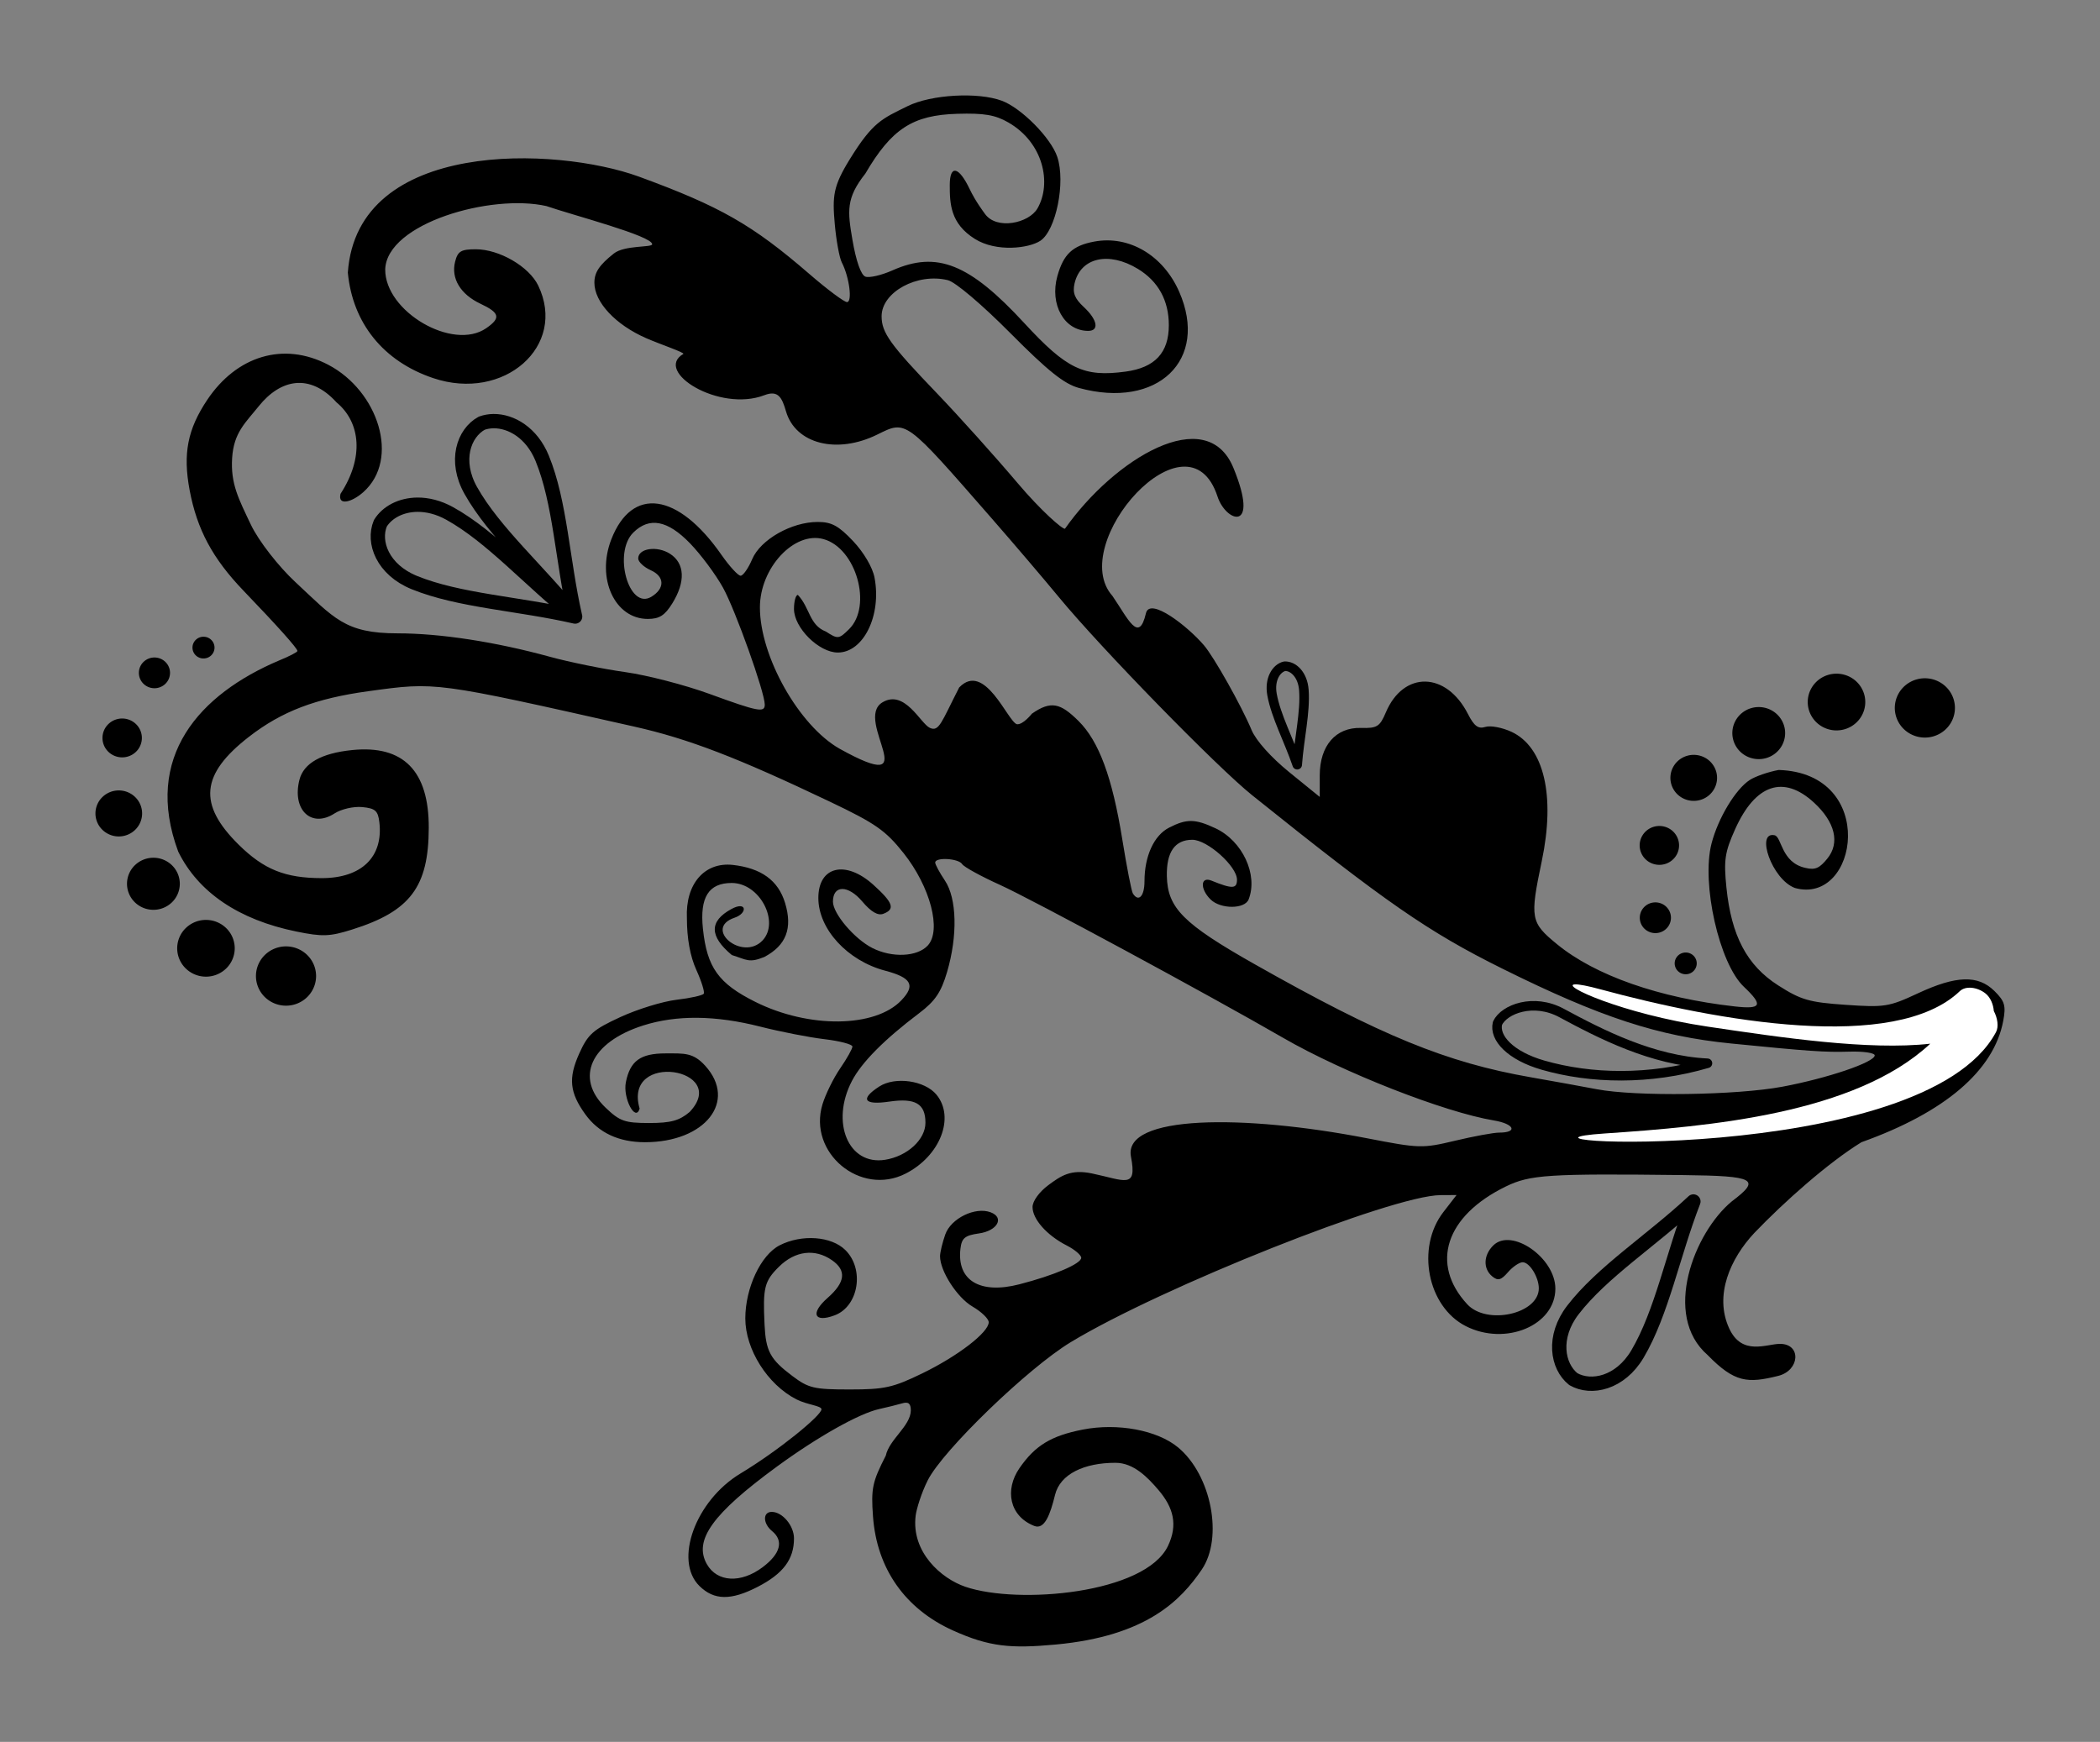 <?xml version="1.0"?>
<svg xmlns="http://www.w3.org/2000/svg" width="440" height="365" viewBox="0 0 440 365">
  <rect x="0" y="0" width="440" height="365" fill="#808080" stroke="none"/>
  <path d="M58.493 138.392c2.104-.855 3.825-1.747 3.825-1.982 0-.553-4.152-5.196-11.315-12.652-6.464-6.729-9.732-12.83-11.272-21.05-1.434-7.65-.432-12.767 3.7-18.937 6.139-9.166 15.948-12.26 25.35-7.333 10.466 5.485 15.111 19.768 7.343 26.683-2.402 2.139-5.417 2.941-4.778.356 4.94-7.555 4.239-14.947-.836-19.163-5.642-6.21-11.774-4.83-16.287.791-2.821 3.514-5.241 5.534-5.584 10.846-.35 5.414 1.346 8.555 3.921 13.982 1.657 3.492 5.886 8.834 9.268 11.98 8.221 7.65 10.405 10.797 21.467 10.8 8.952.001 20.496 1.776 31.878 4.9 4.106 1.128 11.22 2.576 15.81 3.218 4.59.643 12.54 2.7 17.667 4.572 10.157 3.71 11.588 3.987 11.588 2.25 0-2.578-6.148-19.806-8.744-24.5-1.53-2.766-4.644-6.953-6.92-9.304-4.69-4.844-8.52-5.574-11.876-2.264-4.308 4.25-.942 16.307 3.762 13.473 2.88-1.735 2.826-4.252-.119-5.575-1.442-.649-2.623-1.755-2.623-2.459 0-2.141 3.976-2.72 6.68-.972 3.096 2 3.27 5.844.472 10.371-1.572 2.543-2.716 3.27-5.143 3.27-6.922 0-10.82-8.474-7.655-16.644 4.336-11.198 13.976-9.854 23.095 3.219 1.677 2.404 3.48 4.371 4.007 4.371.526 0 1.617-1.558 2.424-3.462 1.74-4.109 8.24-7.805 13.726-7.805 2.915 0 4.371.787 7.423 4.014 2.233 2.361 4.082 5.511 4.488 7.646 1.506 7.916-2.309 15.703-7.692 15.703-3.965 0-9.184-5.19-9.184-9.131 0-1.618.367-2.941.816-2.941 2.553 2.705 2.352 6.321 5.88 7.68 2.5 1.616 2.714 1.593 4.845-.508 4.93-4.862 1.488-16.979-5.36-18.87-6.133-1.694-13.317 6.023-13.32 14.307-.004 10.284 8.188 24.809 16.711 29.63 18.587 10.31 2.745-6.023 8.972-9.736 4.668-2.784 7.976 4.462 9.918 5.35 1.942.888 2.403-1.138 6.15-8.46 5.33-5.563 10.146 7.076 12.07 7.693 1.276.2 3.168-2.204 3.168-2.204 4.024-2.798 5.998-2.195 9.759 1.525 4.284 4.238 7.082 11.805 9.18 24.822.93 5.767 1.924 10.86 2.21 11.317 1.193 1.904 2.44.606 2.44-2.54 0-5.293 1.99-9.629 5.16-11.246 3.696-1.885 5.447-1.86 9.716.138 5.656 2.647 8.958 9.73 6.946 14.9-.805 2.068-5.885 2.075-7.978.01-2.244-2.212-2.12-4.88.182-3.945 4.384 1.78 5.355 1.745 5.355-.195 0-2.811-6.213-8.362-9.359-8.362-3.656 0-5.448 2.57-5.335 7.651.15 6.65 3.461 9.968 18.383 18.414 26.515 15.006 40.203 20.613 57.847 23.696 4.584.8 10.806 1.928 13.828 2.506 8.183 1.564 29.258 1.28 38.899-.523 9.456-1.769 19.357-5.127 19.357-6.566 0-.523-2.41-.876-5.355-.783-4.969.156-8.415-.082-24.735-1.708-15.282-1.523-27.375-5.48-47.906-15.671-15.546-7.717-24.393-13.85-52.466-36.365-7.389-5.926-31.68-30.822-40.447-41.454-3.193-3.873-9.536-11.312-14.094-16.53-18.26-20.908-17.841-20.601-24.002-17.57-8.46 4.163-17.122 1.954-19.11-4.873-.833-2.865-1.617-4.504-4.528-3.384-9.452 3.637-23.248-4.96-16.993-8.638.442-.26-4.756-1.994-7.753-3.3-6.437-2.809-10.872-7.55-10.872-11.627 0-2.166 1.026-3.707 4.08-6.128 2.244-1.778 8.03-1.221 8.03-1.936 0-1.756-16.587-6.08-22.162-8-11.598-2.628-33.436 3.607-33.775 13.25-.078 8.856 14.174 17.17 21.16 12.343 3.107-2.146 2.854-3.22-1.207-5.13-4.19-1.971-6.2-5.31-5.307-8.82.556-2.184 1.237-2.592 4.327-2.592 4.937 0 11.17 3.625 13.087 7.61 6.1 12.678-7.17 24.377-21.996 19.393C80.353 75.73 73.881 67.735 72.88 57.127c1.941-28.108 43.728-26.405 60.97-20.124 17.054 6.24 23.811 10.1 35.738 20.415 3.739 3.233 7.285 5.88 7.88 5.88 1.172 0 .479-5.276-1.091-8.306-.503-.97-1.166-4.593-1.473-8.048-.525-5.912-.338-7.936 3.171-13.617 4.806-7.78 6.725-8.444 12.126-11.104 4.91-2.42 14.696-2.974 19.697-1.117 4.112 1.526 10.296 7.786 11.63 11.773 1.776 5.308-.268 15.411-3.556 17.577-2.393 1.576-9.2 2.429-13.716-.395-5.154-3.224-5.256-7.416-5.256-11.285 0-4.318 1.893-3.933 4.172.85 1.202 2.52 2.829 4.675 3.214 5.21 2.432 3.384 9.19 1.965 10.995-1.174 3.02-5.254 1.248-13.764-6.1-17.997-2.76-1.59-5.078-1.984-10.707-1.82-9.346.27-13.774 3.152-19.269 12.541-4.064 5.14-3.731 7.835-2.7 13.862.76 4.442 1.785 7.368 2.704 7.716.814.308 3.37-.28 5.679-1.307 9.314-4.143 16.133-1.417 27.621 11.04 8.917 9.668 12.456 11.361 21.25 10.168 6.135-.832 9.04-3.957 9.04-9.723 0-5.171-2.205-9.19-6.47-11.79-6.116-3.727-12.01-2.388-13.277 3.016-.461 1.969.01 3.187 1.918 4.954 2.868 2.657 3.306 5.011.933 5.011-5.014 0-8.123-5.533-6.456-11.489 1.288-4.6 3.201-6.385 7.742-7.225 7.276-1.346 14.42 2.874 17.774 10.498 6.294 14.313-4.512 24.69-21.008 20.173-3.1-.849-6.49-3.562-14.381-11.506-5.94-5.981-11.49-10.684-13.067-11.075-6.399-1.583-13.887 2.492-13.887 7.558 0 3.448 1.771 5.913 11.637 16.191 4.539 4.73 12.154 13.208 16.923 18.842 4.768 5.634 9.333 9.652 9.859 9.49 10.308-14.645 29.658-26.44 35.285-12.77 5.626 13.67-1.54 11.476-3.324 6.02-6.18-18.89-31.725 9.966-22.003 20.847 3.311 4.847 5.521 10.013 7.007 3.614.804-3.462 8.707 2.685 12.148 6.703 2.115 2.469 7.885 12.735 9.988 17.77.919 2.2 4.076 5.73 7.905 8.839l6.375 5.175v-4.507c0-6.236 3.35-10.098 8.632-9.95 3.378.094 3.95-.262 5.216-3.25 3.708-8.754 12.66-8.58 17.205.332 1.295 2.54 2.154 3.176 3.654 2.706 1.078-.337 3.543.128 5.478 1.033 6.822 3.193 9.207 13.385 6.337 27.075-2.52 12.02-2.364 12.87 3.203 17.432 8.008 6.562 21.411 11.253 37.23 13.03 5.617.632 6.017-.238 1.9-4.13-5.147-4.862-8.929-21.613-6.772-29.99 1.372-5.33 5.067-11.46 8.048-13.352 1.198-.761 3.913-1.696 6.031-2.078 20.902.659 16.685 28.436 3.391 24.728-4.853-1.82-8.262-11.91-4.254-11.046 1.527.33 1.344 5.727 6.48 6.843 2.129.527 3.03-.074 4.557-1.934 2.7-3.288 1.66-7.67-2.788-11.758-6.374-5.857-12.283-3.858-16.52 5.59-2.154 4.805-2.402 6.464-1.822 12.184 1.03 10.156 4.3 16.346 10.841 20.529 4.785 3.06 6.494 3.552 14.135 4.08 8.173.564 9.076.42 15.136-2.406 8.038-3.75 12.6-3.889 16.045-.492 2.169 2.14 2.443 3.079 1.838 6.288-1.962 10.396-12.202 19.151-29.704 25.4-6.962 4.29-16.119 12.416-22.45 19.02-5 5.344-8.452 13.047-5.257 19.993 2.682 5.832 7.821 3.24 10.65 3.24 4.51 0 4.178 5.582-.4 6.715-6.37 1.577-9.111 1.433-14.77-4.375-9.58-8.327-2.802-25.674 5.055-32.187 6.196-4.66 4.945-5.345-10.08-5.52-28.33-.331-32.177-.085-37.252 2.388-12.624 6.15-15.918 16.2-8.088 24.68 4.107 4.446 14.995 2.024 14.995-3.336 0-2.341-1.932-5.467-3.38-5.467-.696 0-2.083.94-3.08 2.089-1.452 1.672-2.107 1.848-3.287.883-1.956-1.601-1.866-4.452.204-6.494 3.84-3.787 13.011 2.593 13.011 9.052 0 7.71-10.454 12.085-18.768 7.855-8.035-4.087-10.46-16.446-4.692-23.905l2.756-3.564-3.367.019c-10.08.055-58.419 19.281-77.482 30.818-8.928 5.403-26.757 22.624-29.936 28.915-1.397 2.765-2.376 6.102-2.54 7.394-.976 7.696 5.387 13.228 10.405 14.938 11.082 3.778 37.715 1.452 42.47-8.58 2.095-4.42 1.132-8.017-2.014-11.704-2.222-2.605-5.172-5.693-9-5.693-6.565 0-11.595 2.36-12.661 6.719-1.001 4.09-2.186 7.363-4.357 6.51-5.222-2.052-6.226-7.575-3.1-12.104 3.273-4.74 6.614-6.779 13.243-8.08 7.318-1.437 15.634.115 19.991 3.731 6.985 5.797 9.513 18.933 4.949 25.62-4.364 6.393-11.538 13.932-30.634 15.691-9.336.86-13.849.497-21.495-2.956-10.03-4.529-15.947-12.968-16.741-23.878-.428-5.874-.14-7.245 2.68-12.754.725-3.41 5.193-6.194 5.245-9.463 0-1.453-.502-1.874-1.785-1.498-.982.288-3.162.828-4.845 1.2-4.213.934-12.903 5.823-21.42 12.053-13.504 9.876-17.512 15.458-14.685 20.45 2.148 3.794 7.132 4.065 11.692.634 3.743-2.816 4.452-5.533 1.973-7.562-1.941-1.589-1.985-4.024-.073-4.024 2.237 0 4.663 2.89 4.663 5.557 0 4.373-2.256 7.385-7.595 10.142-5.613 2.899-9.155 2.847-12.223-.178-5.401-5.328-.819-17.886 8.598-23.561 8.003-4.824 16.975-12.167 16.975-13.459 0-.756-3.001-.933-5.245-2.08-6.048-3.09-10.71-10.474-10.71-16.96 0-6.388 3.25-13.31 7.193-15.321 4.627-2.36 10.82-1.916 13.763.987 4.068 4.012 2.797 11.796-2.234 13.682-4.322 1.621-5.154-.42-1.486-3.643 3.736-3.283 4.017-5.768.897-7.924-3.566-2.463-7.701-1.95-11.072 1.375-3.065 3.022-3.406 4.386-3.033 12.115.27 5.62 1.174 7.29 5.85 10.807 3.375 2.539 4.524 2.808 11.994 2.808 7.31 0 9.06-.388 15.209-3.374 7.457-3.62 13.919-8.595 13.919-10.715 0-.718-1.524-2.192-3.386-3.276-3.227-1.877-6.814-7.434-6.814-10.553 0-.802.495-2.861 1.101-4.575 1.19-3.365 6.286-5.847 9.503-4.63 2.95 1.117 1.417 3.88-2.456 4.428-2.952.417-3.612.966-3.876 3.22-.776 6.63 4.08 9.564 12.322 7.445 7.278-1.871 12.986-4.314 12.986-5.558 0-.567-1.364-1.727-3.03-2.577-4.161-2.122-7.17-5.506-7.17-8.063 0-1.237 1.396-3.17 3.315-4.59 2.606-1.927 4.653-3.384 9.109-2.452 6.958 1.456 9.518 3.356 8.197-3.516-1.691-8.795 23.62-8.871 49.42-3.86 11.037 2.144 11.61 2.16 18.505.52 3.914-.933 8.056-1.695 9.205-1.695 4 0 3.207-1.838-1.102-2.553-10.338-1.715-31.566-10.036-44.12-17.294-15.363-8.883-52.73-29.072-59.308-32.044-4.01-1.81-7.594-3.778-7.966-4.371-.76-1.214-5.66-1.495-5.649-.325.004.415.919 2.113 2.034 3.773 2.511 3.74 2.694 11.555.448 19.174-1.253 4.25-2.502 6.087-5.865 8.628-7.281 5.5-12.015 10.27-14.05 14.158-4.554 8.702-.75 17.777 6.938 16.547 4.649-.744 8.449-4.233 8.449-7.757 0-4-2.122-5.24-7.587-4.432-5.31.786-6.172-.524-2.084-3.166 3.315-2.142 9.514-1.264 11.966 1.695 3.948 4.765.796 12.86-6.446 16.554-9.469 4.83-20.507-4.363-17.424-14.511.643-2.116 2.317-5.516 3.722-7.557 1.404-2.04 2.553-4.09 2.553-4.555 0-.465-2.64-1.16-5.865-1.543-3.226-.384-9.28-1.568-13.453-2.631-9.354-2.384-17.548-2.463-24.538-.236-10.973 3.495-14.389 10.979-7.861 17.219 2.976 2.845 4.027 3.215 9.123 3.215 4.544 0 6.337-.49 8.495-2.32 8.587-9.118-14.043-12.848-10.484-.698-.86 2.926-3.545-2.206-2.888-5.52.888-4.474 3.053-6.049 8.32-6.049 3.95 0 5.779-.201 8.313 2.596 6.769 7.472-.045 16.015-12.63 16.015-5.477 0-9.698-1.97-12.484-5.83-3.303-4.574-3.609-7.574-1.299-12.725 1.83-4.078 2.889-5.02 8.62-7.665 3.595-1.659 8.906-3.293 11.803-3.632 2.897-.338 5.452-.91 5.678-1.27.226-.36-.476-2.609-1.56-4.996-1.287-2.836-1.97-6.586-1.97-10.816-.337-7.198 3.691-11.8 9.58-11.177 5.997.667 9.554 3.248 10.99 7.976 1.61 5.302.236 8.884-4.343 11.316-3.215 1.298-3.605.611-6.816-.404-4.732-3.951-4.749-7.089-.108-9.63 3.264-1.788 3.459.872.7 1.803-6.704 2.262 1.648 9.24 5.856 4.758 3.628-3.864-.555-12.031-6.475-12.031-4.829 0-6.717 3.001-6.028 9.583.85 8.12 3.251 11.475 10.974 15.33 11.211 5.596 25.106 5.448 30.606-.326 3-3.15 2.13-4.749-3.379-6.202-7.918-2.089-14.017-8.722-14.017-15.246 0-6.644 5.713-8.007 11.53-2.752 4.154 3.752 4.62 5.111 2.083 6.072-1.141.431-2.57-.405-4.414-2.582-2.965-3.504-6.14-3.484-6.14.038 0 2.506 4.483 7.79 8.231 9.702 4.14 2.111 9.446 1.873 11.644-.523 2.924-3.186.524-12.313-5.093-19.371-3.774-4.743-5.865-6.201-15.438-10.765-19.365-9.232-29.622-13.171-40.896-15.708-42.097-9.473-41.51-9.395-55.78-7.437-11.054 1.516-18.144 4.22-25.006 9.537-10.138 7.856-10.743 14.175-2.167 22.633 5.273 5.201 9.741 6.998 17.405 7.001 8.32.003 12.905-4.439 12.065-11.69-.281-2.427-.854-2.937-3.593-3.198-1.808-.173-4.398.424-5.815 1.34-4.855 3.138-8.936-.784-7.341-7.053.887-3.485 4.594-5.578 11.047-6.235 10.72-1.09 16.083 4.349 16.051 16.283-.033 12.404-3.873 17.501-16.073 21.331-4.686 1.472-6.205 1.526-11.646.417-12.08-2.46-20.568-8.2-24.776-16.752-7.373-19.857 4.442-32.982 21.156-40.058z"/>
  <path d="M330.075 206.267c-3.547.054 9.791 6.181 27.724 8.854 15.307 2.281 33.758 5.022 46.639 3.578-15.759 14.699-46.245 17.333-68.187 18.81-29.484 1.983 66.682 7.357 81.957-21.233.606-1.135.333-2.945-.456-4.429-.106-1.339-.68-2.841-1.754-3.684-1.688-1.324-4.14-1.65-5.378-.467-13.61 12.988-50.89 6.23-75.24-.378-2.768-.75-4.486-1.063-5.305-1.05z" fill="#fff" fill-rule="evenodd"/>
  <path d="M323.302 223.196c-6.825-1.964-10.294-5.707-9.539-8.788 1.403-2.973 7.573-5.298 13.411-2.149 8.254 4.452 19.022 9.983 30.58 10.54-12.165 3.568-24.466 3.272-34.452.397z" fill="none" stroke="#000" stroke-width="2" stroke-linecap="round" stroke-linejoin="round"/>
  <path d="M343.092 283.719c-3.61 6.11-9.692 7.42-13.444 5.267-3.382-2.7-4.42-8.851-.097-14.478 6.12-7.963 16.496-14.564 25.259-22.746-4.335 11.194-6.608 23.307-11.718 31.957z" fill="none" stroke="#000" stroke-width="3" stroke-linecap="round" stroke-linejoin="round"/>
  <path d="M266.522 145.56c-.592-3.228.897-5.548 2.635-5.953 1.776-.1 3.795 1.715 4.036 4.993.34 4.64-.991 10.113-1.394 15.64-1.778-5.213-4.439-10.112-5.277-14.68z" fill="none" stroke="#000" stroke-width="2" stroke-linecap="round" stroke-linejoin="round"/>
  <path d="M350.986 202.528a2.278 2.31-90 002.878 1.523 2.278 2.31-90 001.544-2.84 2.278 2.31-90 00-2.878-1.522 2.278 2.31-90 00-1.544 2.84zM397.276 150.135a6.212 6.299-90 007.85 4.153 6.212 6.299-90 004.21-7.743 6.212 6.299-90 00-7.85-4.152 6.212 6.299-90 00-4.21 7.742zM379.022 148.826a5.963 5.963 0 002.921 3.52 6.103 6.103 0 004.59.453h.001a6.01 6.01 0 003.57-2.881c.756-1.39.92-3.018.459-4.527a5.963 5.963 0 00-2.922-3.522 6.103 6.103 0 00-4.59-.452 6.01 6.01 0 00-3.57 2.881 5.872 5.872 0 00-.46 4.528M363.202 155.19a5.472 5.472 0 002.68 3.232 5.6 5.6 0 004.213.415 5.515 5.515 0 003.276-2.644 5.388 5.388 0 00.422-4.155 5.472 5.472 0 00-2.681-3.231 5.6 5.6 0 00-4.213-.415 5.515 5.515 0 00-3.276 2.644 5.388 5.388 0 00-.421 4.154M350.197 164.388a4.837 4.837 0 002.37 2.856 4.95 4.95 0 003.723.367 4.874 4.874 0 002.895-2.337 4.762 4.762 0 00.372-3.671 4.837 4.837 0 00-2.369-2.856 4.95 4.95 0 00-3.723-.367 4.874 4.874 0 00-2.896 2.337 4.762 4.762 0 00-.372 3.671M343.725 178.326a4.084 4.084 0 002 2.412c.965.51 2.096.621 3.144.31a4.116 4.116 0 002.445-1.974 4.02 4.02 0 00.314-3.1 4.084 4.084 0 00-2-2.411 4.179 4.179 0 00-3.144-.31 4.116 4.116 0 00-2.445 1.973 4.02 4.02 0 00-.314 3.1M343.715 193.237a3.23 3.23 0 001.582 1.907 3.305 3.305 0 002.486.245 3.255 3.255 0 001.934-1.56 3.18 3.18 0 00.248-2.452 3.23 3.23 0 00-1.582-1.907 3.305 3.305 0 00-2.486-.245 3.255 3.255 0 00-1.933 1.56 3.18 3.18 0 00-.249 2.452"/>
  <g>
    <path d="M41.033 134.063a2.31 2.278 0 013.266.055 2.31 2.278 0 01-.056 3.221 2.31 2.278 0 01-3.266-.055 2.31 2.278 0 01.056-3.22zM55.55 200.054a6.299 6.212 0 018.906.149 6.299 6.212 0 01-.15 8.785 6.299 6.212 0 01-8.908-.15 6.299 6.212 0 01.151-8.784zM38.964 194.432a6.073 6.073 0 014.292-1.67 6.068 6.068 0 014.231 1.813 5.9 5.9 0 011.693 4.233 5.907 5.907 0 01-1.837 4.173 6.073 6.073 0 01-4.291 1.67 6.068 6.068 0 01-4.232-1.813 5.9 5.9 0 01-1.693-4.232v-.001a5.907 5.907 0 011.837-4.173M28.298 181.268a5.573 5.573 0 013.938-1.532 5.568 5.568 0 013.884 1.663 5.415 5.415 0 011.553 3.884 5.42 5.42 0 01-1.686 3.83 5.573 5.573 0 01-3.938 1.532 5.568 5.568 0 01-3.883-1.663 5.415 5.415 0 01-1.554-3.884 5.42 5.42 0 011.686-3.83M21.49 166.984a4.926 4.926 0 013.481-1.354 4.921 4.921 0 013.433 1.47 4.786 4.786 0 011.372 3.433 4.79 4.79 0 01-1.49 3.384 4.926 4.926 0 01-3.48 1.354 4.921 4.921 0 01-3.432-1.47A4.786 4.786 0 0120 170.37a4.79 4.79 0 011.49-3.385M22.73 151.703a4.159 4.159 0 012.938-1.143 4.155 4.155 0 012.898 1.24 4.04 4.04 0 011.16 2.899 4.045 4.045 0 01-1.259 2.858 4.159 4.159 0 01-2.938 1.143 4.155 4.155 0 01-2.898-1.241 4.04 4.04 0 01-1.16-2.898 4.045 4.045 0 011.259-2.858M30.092 138.68a3.289 3.289 0 012.325-.905c.865.015 1.69.368 2.29.982.603.614.932 1.438.918 2.292a3.199 3.199 0 01-.995 2.26 3.289 3.289 0 01-2.324.904 3.286 3.286 0 01-2.292-.981 3.196 3.196 0 01-.917-2.293 3.199 3.199 0 01.995-2.26"/>
  </g>
  <path d="M103.39 88.246c-.86.01-1.69.156-2.455.434-3.796 2.076-5.772 7.9-2.299 14.088 4.916 8.759 14.302 16.886 21.83 26.291-2.638-11.613-3.071-23.784-6.873-33.046-2.182-5.317-6.479-7.813-10.204-7.767zm-15.908 17.51c-3.49.02-6.378 1.602-7.786 3.897-1.653 3.957.488 9.722 7.116 12.421 9.383 3.82 21.857 4.4 33.69 7.117-9.408-7.453-17.445-16.698-26.275-21.598-2.34-1.298-4.651-1.848-6.745-1.837z" fill="none" stroke="#000" stroke-width="3" stroke-linecap="round" stroke-linejoin="round"/>
</svg>
